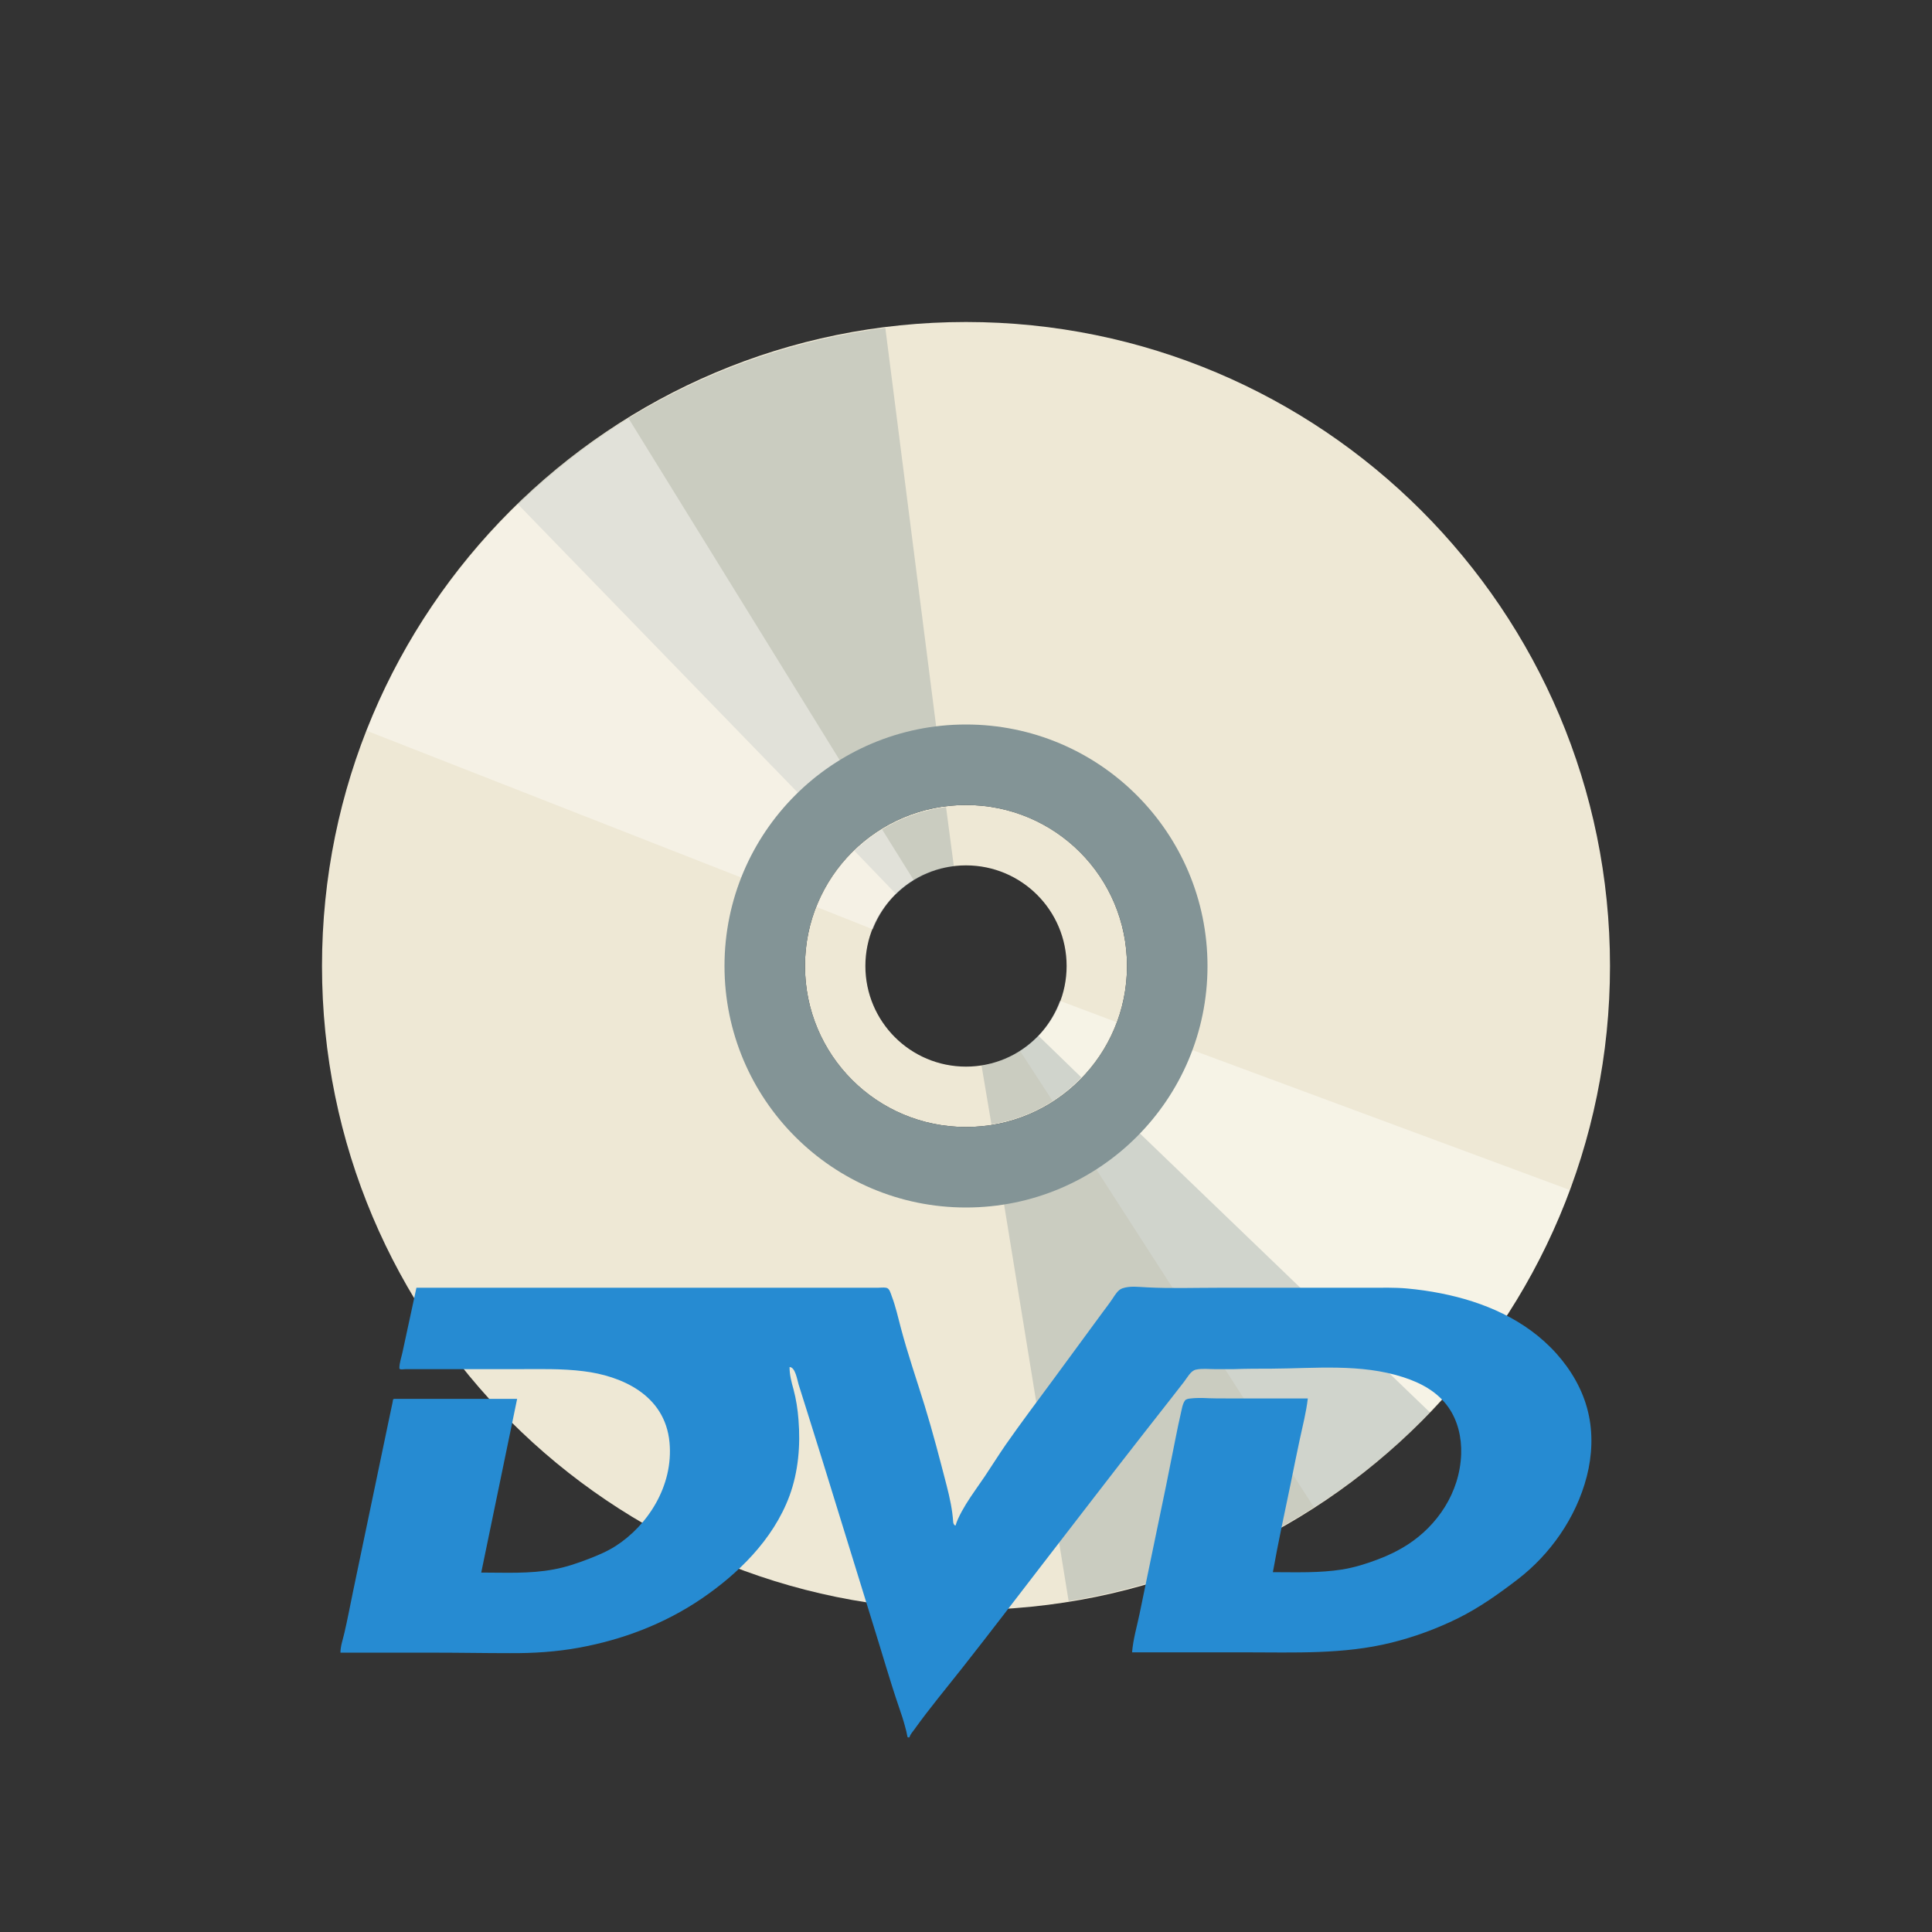 <svg xmlns="http://www.w3.org/2000/svg" viewBox="0 0 24 24">
 <rect x="0" y="0" width="24" height="24" fill="#333333" stroke="none"/>
 <g transform="translate(1,1)">
  <g transform="matrix(0.5,0,0,0.5,-1,-503.181)" style="fill:#eee8d5">
   <path transform="translate(0,1004.362)" d="m 24 8 c -8.837 0 -16 7.163 -16 16 0 8.837 7.163 16 16 16 8.837 0 16 -7.163 16 -16 0 -8.837 -7.163 -16 -16 -16 m 0 11 c 2.756 0 5 2.244 5 5 0 2.756 -2.244 5 -5 5 -2.756 0 -5 -2.244 -5 -5 0 -2.756 2.244 -5 5 -5 z m 0 1 c -2.215 0 -4 1.785 -4 4 0 2.215 1.785 4 4 4 2.215 0 4 -1.785 4 -4 0 -2.215 -1.785 -4 -4 -4 z m 0 1.5 c 1.381 0 2.5 1.119 2.5 2.5 0 1.381 -1.119 2.5 -2.5 2.5 -1.381 0 -2.5 -1.119 -2.5 -2.5 0 -1.381 1.119 -2.5 2.5 -2.5 z"/>
  </g>
  <path d="m 10.134 10.11 c 0.195 -0.189 0.445 -0.315 0.715 -0.349 l -0.097 -0.735 c -0.432 0.054 -0.826 0.243 -1.137 0.544 l 0.519 0.539 m -0.866 -0.894 c 0.388 -0.373 0.889 -0.615 1.426 -0.683 l -0.696 -5.458 c -1.719 0.219 -3.327 0.987 -4.567 2.187 l 3.837 3.954 z" style="fill:#657b83;opacity:0.256"/>
  <path d="m 12.167 11.433 c -0.094 0.254 -0.266 0.476 -0.495 0.623 l 0.404 0.621 c 0.367 -0.234 0.641 -0.575 0.791 -0.981 l -0.7 -0.263 z m 1.167 0.433 c -0.189 0.504 -0.538 0.938 -0.992 1.231 l 2.98 4.626 c 1.457 -0.939 2.577 -2.324 3.178 -3.941 l -5.166 -1.915 z" style="fill:#fffefb;opacity:0.464;fill-opacity:1"/>
  <path d="m 11.896 11.863 c -0.188 0.195 -0.434 0.331 -0.703 0.373 l 0.123 0.731 c 0.43 -0.068 0.817 -0.271 1.117 -0.583 l -0.537 -0.521 m 0.896 0.863 c -0.375 0.386 -0.868 0.645 -1.401 0.732 l 0.884 5.431 c 1.711 -0.279 3.291 -1.101 4.488 -2.344 l -3.971 -3.819 z" style="fill:#657b83;opacity:0.256"/>
  <path d="m 9.842 10.545 c 0.099 -0.252 0.275 -0.471 0.507 -0.614 l -0.392 -0.629 c -0.371 0.227 -0.652 0.563 -0.81 0.966 l 0.695 0.276 z m -1.158 -0.455 c 0.199 -0.5 0.555 -0.928 1.016 -1.212 l -2.892 -4.681 c -1.474 0.911 -2.621 2.275 -3.252 3.881 l 5.129 2.01 z" style="fill:#fffefb;opacity:0.426;fill-opacity:1"/>
  <path d="m 11 8 c -1.657 0 -3 1.343 -3 3 0 1.657 1.343 3 3 3 1.657 0 3 -1.343 3 -3 0 -1.657 -1.343 -3 -3 -3 z m 0 1 c 1.105 0 2 0.895 2 2 0 1.105 -0.895 2 -2 2 -1.105 0 -2 -0.895 -2 -2 0 -1.105 0.895 -2 2 -2 z" style="fill:#839496;fill-opacity:1;stroke:none"/>
 </g>
 <path d="m 5.173 15.997 3.825 0 1.904 0 c 0.035 0 0.071 -0.006 0.106 0 0.042 0.006 0.055 0.066 0.07 0.106 0.048 0.126 0.078 0.262 0.113 0.394 0.086 0.325 0.196 0.643 0.295 0.963 0.101 0.328 0.187 0.66 0.273 0.992 0.039 0.152 0.072 0.301 0.082 0.458 0.002 0.02 0.016 0.041 0.029 0.041 0.008 -0.028 0.019 -0.056 0.031 -0.083 0.029 -0.064 0.064 -0.126 0.1 -0.185 0.073 -0.118 0.155 -0.228 0.233 -0.344 0.087 -0.13 0.17 -0.263 0.259 -0.392 0.192 -0.275 0.393 -0.541 0.591 -0.81 0.203 -0.276 0.406 -0.552 0.608 -0.828 0.044 -0.06 0.089 -0.117 0.13 -0.179 0.032 -0.048 0.065 -0.105 0.118 -0.125 0.097 -0.035 0.21 -0.017 0.308 -0.013 0.294 0.015 0.589 0.005 0.883 0.005 l 0.942 0 c 0.314 0 0.629 0 0.942 0 0.154 0 0.309 -0.005 0.464 0.009 0.142 0.013 0.283 0.033 0.424 0.061 0.518 0.103 1.048 0.32 1.431 0.747 0.18 0.201 0.328 0.448 0.394 0.728 0.063 0.262 0.05 0.539 -0.016 0.797 -0.134 0.522 -0.462 0.974 -0.852 1.275 -0.243 0.187 -0.486 0.359 -0.755 0.492 -0.265 0.13 -0.54 0.23 -0.822 0.3 -0.594 0.147 -1.202 0.12 -1.806 0.12 l -1.414 0 c 0.013 -0.164 0.061 -0.323 0.094 -0.483 0.036 -0.175 0.072 -0.35 0.108 -0.524 0.073 -0.354 0.147 -0.708 0.22 -1.062 0.041 -0.201 0.081 -0.403 0.121 -0.605 0.019 -0.097 0.039 -0.192 0.061 -0.288 0.012 -0.05 0.022 -0.125 0.053 -0.166 0.015 -0.021 0.051 -0.024 0.073 -0.026 0.048 -0.006 0.097 -0.006 0.144 -0.006 0.113 0.006 0.226 0.006 0.339 0.006 l 0.97 0 c -0.02 0.173 -0.064 0.34 -0.1 0.509 -0.039 0.18 -0.075 0.362 -0.112 0.544 -0.076 0.367 -0.156 0.734 -0.222 1.105 0.29 0 0.579 0.012 0.866 -0.034 0.146 -0.024 0.299 -0.071 0.439 -0.125 0.129 -0.048 0.254 -0.109 0.372 -0.185 0.358 -0.232 0.645 -0.636 0.662 -1.123 0.007 -0.206 -0.042 -0.413 -0.155 -0.576 -0.139 -0.202 -0.353 -0.311 -0.564 -0.379 -0.527 -0.171 -1.096 -0.109 -1.638 -0.106 -0.157 0 -0.314 0 -0.471 0.006 -0.075 0 -0.151 0 -0.227 0 -0.077 0 -0.164 -0.011 -0.239 0.006 -0.065 0.012 -0.109 0.101 -0.15 0.153 -0.055 0.071 -0.11 0.141 -0.165 0.212 -0.106 0.136 -0.212 0.272 -0.319 0.407 -0.424 0.542 -0.843 1.089 -1.264 1.634 -0.332 0.43 -0.661 0.863 -0.997 1.289 -0.203 0.258 -0.414 0.51 -0.606 0.778 -0.019 0.026 -0.046 0.056 -0.057 0.089 -0.001 0 -0.001 0.006 -0.001 0.006 -0.021 0 -0.023 0.007 -0.028 -0.02 -0.007 -0.039 -0.016 -0.076 -0.027 -0.114 -0.021 -0.081 -0.048 -0.16 -0.075 -0.239 -0.113 -0.33 -0.209 -0.669 -0.313 -1 -0.212 -0.688 -0.425 -1.377 -0.638 -2.065 c -0.066 -0.212 -0.133 -0.424 -0.199 -0.636 -0.033 -0.103 -0.065 -0.205 -0.097 -0.308 -0.017 -0.055 -0.041 -0.218 -0.113 -0.218 c 0 0.097 0.023 0.184 0.049 0.276 0.033 0.124 0.052 0.248 0.062 0.378 0.026 0.319 -0.002 0.646 -0.111 0.944 -0.204 0.553 -0.651 0.978 -1.091 1.278 -0.464 0.316 -0.986 0.511 -1.518 0.609 -0.288 0.053 -0.575 0.071 -0.865 0.069 -0.311 0 -0.621 -0.006 -0.931 -0.006 l -0.947 0 -0.227 0 c 0 -0.081 0.032 -0.17 0.05 -0.249 0.039 -0.17 0.072 -0.342 0.107 -0.513 0.148 -0.706 0.294 -1.412 0.442 -2.117 0.016 -0.078 0.032 -0.155 0.049 -0.232 0.006 -0.028 -0.001 -0.042 0.028 -0.042 l 0.057 0 0.114 0 0.456 0 0.892 0 c -0.149 0.719 -0.298 1.439 -0.446 2.158 0.3 0 0.603 0.017 0.899 -0.039 0.149 -0.027 0.294 -0.076 0.436 -0.131 0.116 -0.045 0.229 -0.092 0.335 -0.16 0.396 -0.254 0.719 -0.745 0.669 -1.286 -0.056 -0.602 -0.612 -0.829 -1.066 -0.885 -0.275 -0.035 -0.553 -0.026 -0.829 -0.026 -0.316 0 -0.631 0 -0.947 0 l -0.362 0 -0.076 0 c -0.021 0 -0.076 0.013 -0.076 -0.013 0 -0.065 0.027 -0.139 0.04 -0.202 0.057 -0.264 0.114 -0.528 0.171 -0.792" style="fill:#268bd2"/>
</svg>
